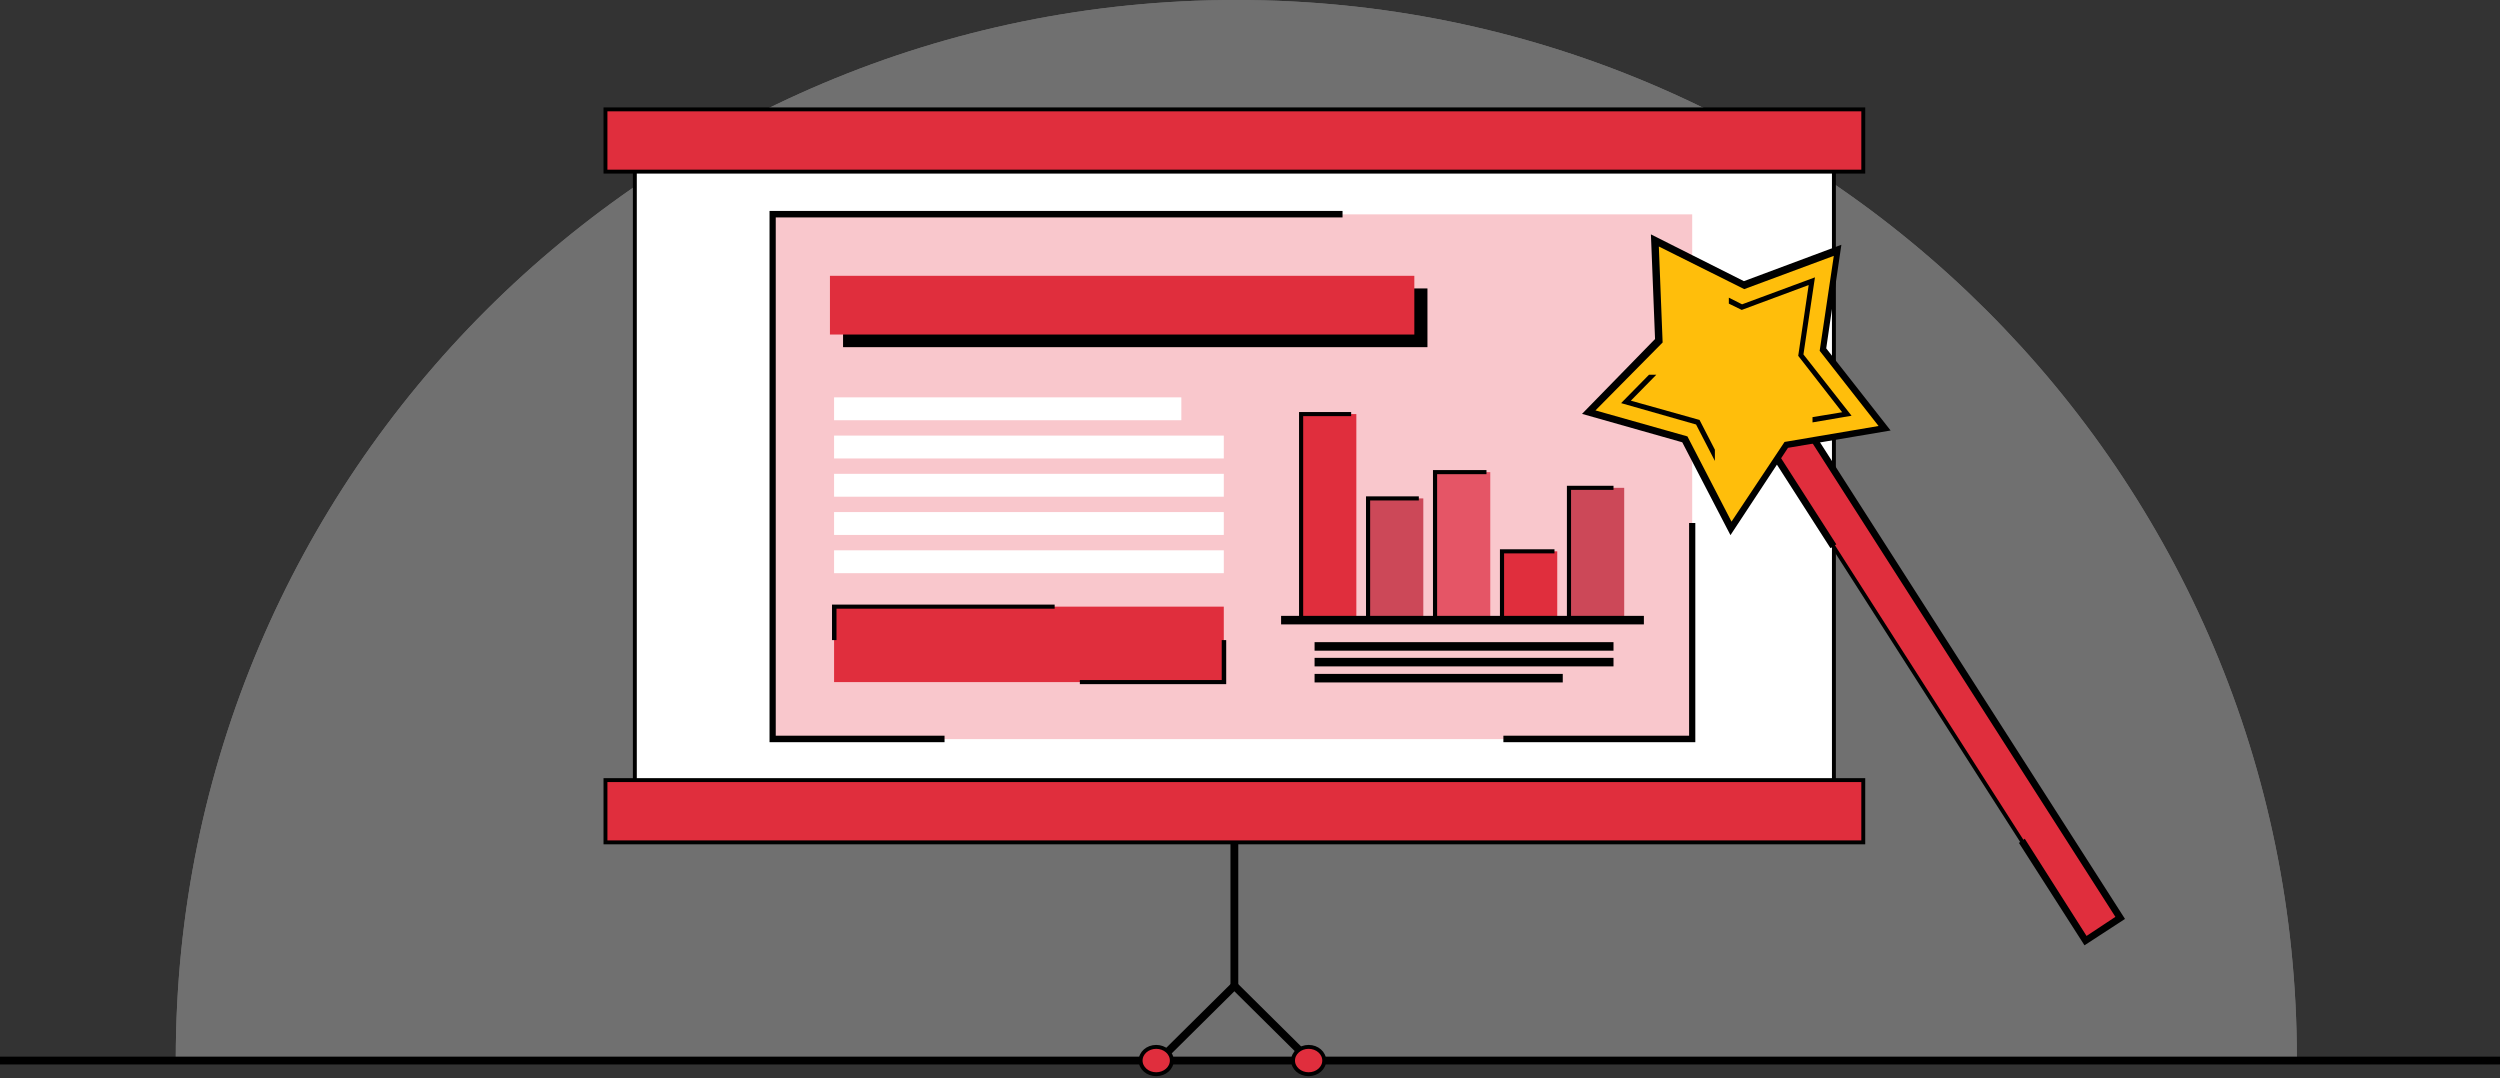 <?xml version="1.0" encoding="UTF-8"?>
<svg width="640px" height="276px" viewBox="0 0 640 276" version="1.1" xmlns="http://www.w3.org/2000/svg" xmlns:xlink="http://www.w3.org/1999/xlink">
    <rect x="0" y="0" width="640" height="276" fill="#333333" stroke="none"/>
    <title>Group 4</title>
    <defs>
        <path d="M316.5,0 C166.512,0 45,121.288 45,271 L588,271 C588,121.376 466.488,0 316.5,0 Z" id="path-1"></path>
    </defs>
    <g id="Page-1" stroke="none" stroke-width="1" fill="none" fill-rule="evenodd">
        <g id="Havain_etusivu_v1" transform="translate(-401, -188)">
            <g id="Group-4" transform="translate(401, 188)">
                <g id="Path" opacity="0.3" fill-rule="nonzero" fill="#FFFFFF">
                    <use style="mix-blend-mode: lighten;" xlink:href="#path-1"></use>
                    <use xlink:href="#path-1"></use>
                </g>
                <g id="02---presentation-slide-design">
                    <line x1="0" y1="271.5" x2="640" y2="271.5" id="Path" stroke="#000000" stroke-width="2"></line>
                    <g id="Group" transform="translate(155, 28)" stroke="#000000">
                        <line x1="161" y1="186.324" x2="161" y2="224.188" id="Path" stroke-width="2"></line>
                        <g transform="translate(141.185, 224.012)" id="Path" stroke-width="2">
                            <line x1="20.169" y1="0" x2="0" y2="19.988"></line>
                            <line x1="19.462" y1="0" x2="39.631" y2="19.988"></line>
                        </g>
                        <rect id="Rectangle" fill="#FFFFFF" fill-rule="nonzero" x="7.519" y="10.655" width="306.962" height="174.349"></rect>
                        <rect id="Rectangle" fill="#E02E3D" fill-rule="nonzero" x="0" y="0" width="322" height="15.938"></rect>
                        <rect id="Rectangle" fill="#E02E3D" fill-rule="nonzero" x="0" y="171.707" width="322" height="15.938"></rect>
                    </g>
                    <g id="Group" transform="translate(292, 268)" fill="#E02E3D" fill-rule="nonzero" stroke="#000000">
                        <ellipse id="Oval" cx="3.991" cy="3.5" rx="3.991" ry="3.5"></ellipse>
                        <ellipse id="Oval" cx="43.009" cy="3.5" rx="3.991" ry="3.5"></ellipse>
                    </g>
                    <g id="Group" transform="translate(197, 54)" fill-rule="nonzero">
                        <rect id="Rectangle" fill="#F9C7CC" x="0.795" y="0.874" width="235.409" height="134.339"></rect>
                        <rect id="Rectangle" fill="#000000" x="18.822" y="19.841" width="149.605" height="15.033"></rect>
                        <rect id="Rectangle" fill="#E02E3D" x="15.464" y="16.607" width="149.605" height="15.033"></rect>
                        <rect id="Rectangle" fill="#FFFFFF" x="16.525" y="47.722" width="88.897" height="5.856"></rect>
                        <rect id="Rectangle" fill="#FFFFFF" x="16.525" y="57.512" width="99.766" height="5.856"></rect>
                        <rect id="Rectangle" fill="#FFFFFF" x="16.525" y="67.301" width="99.766" height="5.856"></rect>
                        <rect id="Rectangle" fill="#FFFFFF" x="16.525" y="77.09" width="99.766" height="5.856"></rect>
                        <rect id="Rectangle" fill="#FFFFFF" x="16.525" y="86.879" width="99.766" height="5.856"></rect>
                        <rect id="Rectangle" fill="#E02E3D" x="16.525" y="101.301" width="99.766" height="19.316"></rect>
                        <rect id="Rectangle" fill="#E02E3D" x="136.085" y="52.005" width="14.139" height="52.704"></rect>
                        <rect id="Rectangle" fill="#CC4858" x="153.228" y="73.594" width="14.139" height="31.116"></rect>
                        <rect id="Rectangle" fill="#E55566" x="170.371" y="66.864" width="14.139" height="37.846"></rect>
                        <rect id="Rectangle" fill="#E02E3D" x="187.515" y="87.141" width="14.139" height="17.568"></rect>
                        <rect id="Rectangle" fill="#CC4858" x="204.658" y="70.884" width="14.139" height="33.825"></rect>
                        <rect id="Rectangle" fill="#000000" x="130.96" y="103.661" width="92.874" height="2.185"></rect>
                        <rect id="Rectangle" fill="#000000" x="139.531" y="110.391" width="76.526" height="2.185"></rect>
                        <rect id="Rectangle" fill="#000000" x="139.531" y="114.411" width="76.526" height="2.185"></rect>
                        <rect id="Rectangle" fill="#000000" x="139.531" y="118.519" width="63.536" height="2.185"></rect>
                        <g fill="#000000" id="Path">
                            <polygon points="235.409 79.887 235.409 134.339 187.868 134.339 187.868 136 237 136 237 79.887"></polygon>
                            <polygon points="44.802 134.339 1.591 134.339 1.591 1.661 146.689 1.661 146.689 0 0 0 0 136 44.802 136"></polygon>
                        </g>
                        <g transform="translate(15.994, 100.776)" fill="#000000" id="Path">
                            <polygon points="1.149 9.09 1.149 1.049 56.997 1.049 56.997 0 0 0 0 9.09"></polygon>
                            <polygon points="99.766 9.09 99.766 19.316 63.447 19.316 63.447 20.365 100.915 20.365 100.915 9.09"></polygon>
                        </g>
                        <polygon id="Path" fill="#000000" points="148.898 104.185 136.615 104.185 136.615 52.53 148.898 52.53 148.898 51.481 135.555 51.481 135.555 105.234 148.898 105.234"></polygon>
                        <polygon id="Path" fill="#000000" points="166.218 104.185 153.758 104.185 153.758 74.118 166.218 74.118 166.218 73.069 152.698 73.069 152.698 105.234 166.218 105.234"></polygon>
                        <polygon id="Path" fill="#000000" points="183.538 104.185 170.902 104.185 170.902 67.388 183.538 67.388 183.538 66.339 169.841 66.339 169.841 105.234 183.538 105.234"></polygon>
                        <polygon id="Path" fill="#000000" points="200.946 104.185 188.045 104.185 188.045 87.666 200.946 87.666 200.946 86.617 186.984 86.617 186.984 105.234 200.946 105.234"></polygon>
                        <polygon id="Path" fill="#000000" points="216.057 104.185 205.188 104.185 205.188 71.409 216.057 71.409 216.057 70.36 204.128 70.36 204.128 105.234 216.057 105.234"></polygon>
                    </g>
                    <g id="Group" transform="translate(449, 103)" fill-rule="nonzero">
                        <polygon id="Path" stroke="#000000" fill="#E02E3D" points="84.894 137.756 1.23 7.021 10.106 1.244 93.77 132.068"></polygon>
                        <polygon id="Path" fill="#000000" points="10.37 0 0 6.754 19.598 37.327 21.092 36.35 2.461 7.288 9.843 2.4 92.539 131.712 85.157 136.6 69.339 111.715 67.845 112.782 84.63 139 95 132.246"></polygon>
                    </g>
                    <g id="Group" transform="translate(405, 60)" fill-rule="nonzero">
                        <polygon id="Path" fill="#FFBE0B" points="26.275 52.516 1.675 45.508 19.574 27.145 18.604 1.508 41.44 12.952 65.422 4.081 61.631 29.452 77.413 49.589 52.196 53.847 38.001 75.226"></polygon>
                        <path d="M38.001,77 L25.657,53.226 L0,45.952 L18.692,26.79 L17.634,0 L41.44,11.976 L66.392,2.661 L62.512,29.185 L79,50.21 L52.725,54.645 L38.001,77 Z M3.439,45.065 L26.98,51.718 L38.266,73.54 L51.844,53.137 L75.914,49.056 L60.837,29.806 L64.452,5.5 L41.528,14.016 L19.662,3.105 L20.632,27.677 L3.439,45.065 Z" id="Shape" fill="#000000"></path>
                    </g>
                    <g id="Group" transform="translate(415, 71)" fill="#000000" fill-rule="nonzero">
                        <polygon id="Path" points="48.021 1.973 45.343 20.092 56.59 34.532 49.003 35.788 49.003 37.134 59 35.429 46.682 19.733 49.628 0 30.973 6.906 27.581 5.202 27.581 6.727 30.884 8.342"></polygon>
                        <polygon id="Path" points="24.011 44.13 20.083 36.506 2.499 31.573 9.015 24.935 7.141 24.935 0 32.2 19.191 37.672 24.011 47"></polygon>
                    </g>
                </g>
            </g>
        </g>
    </g>
</svg>